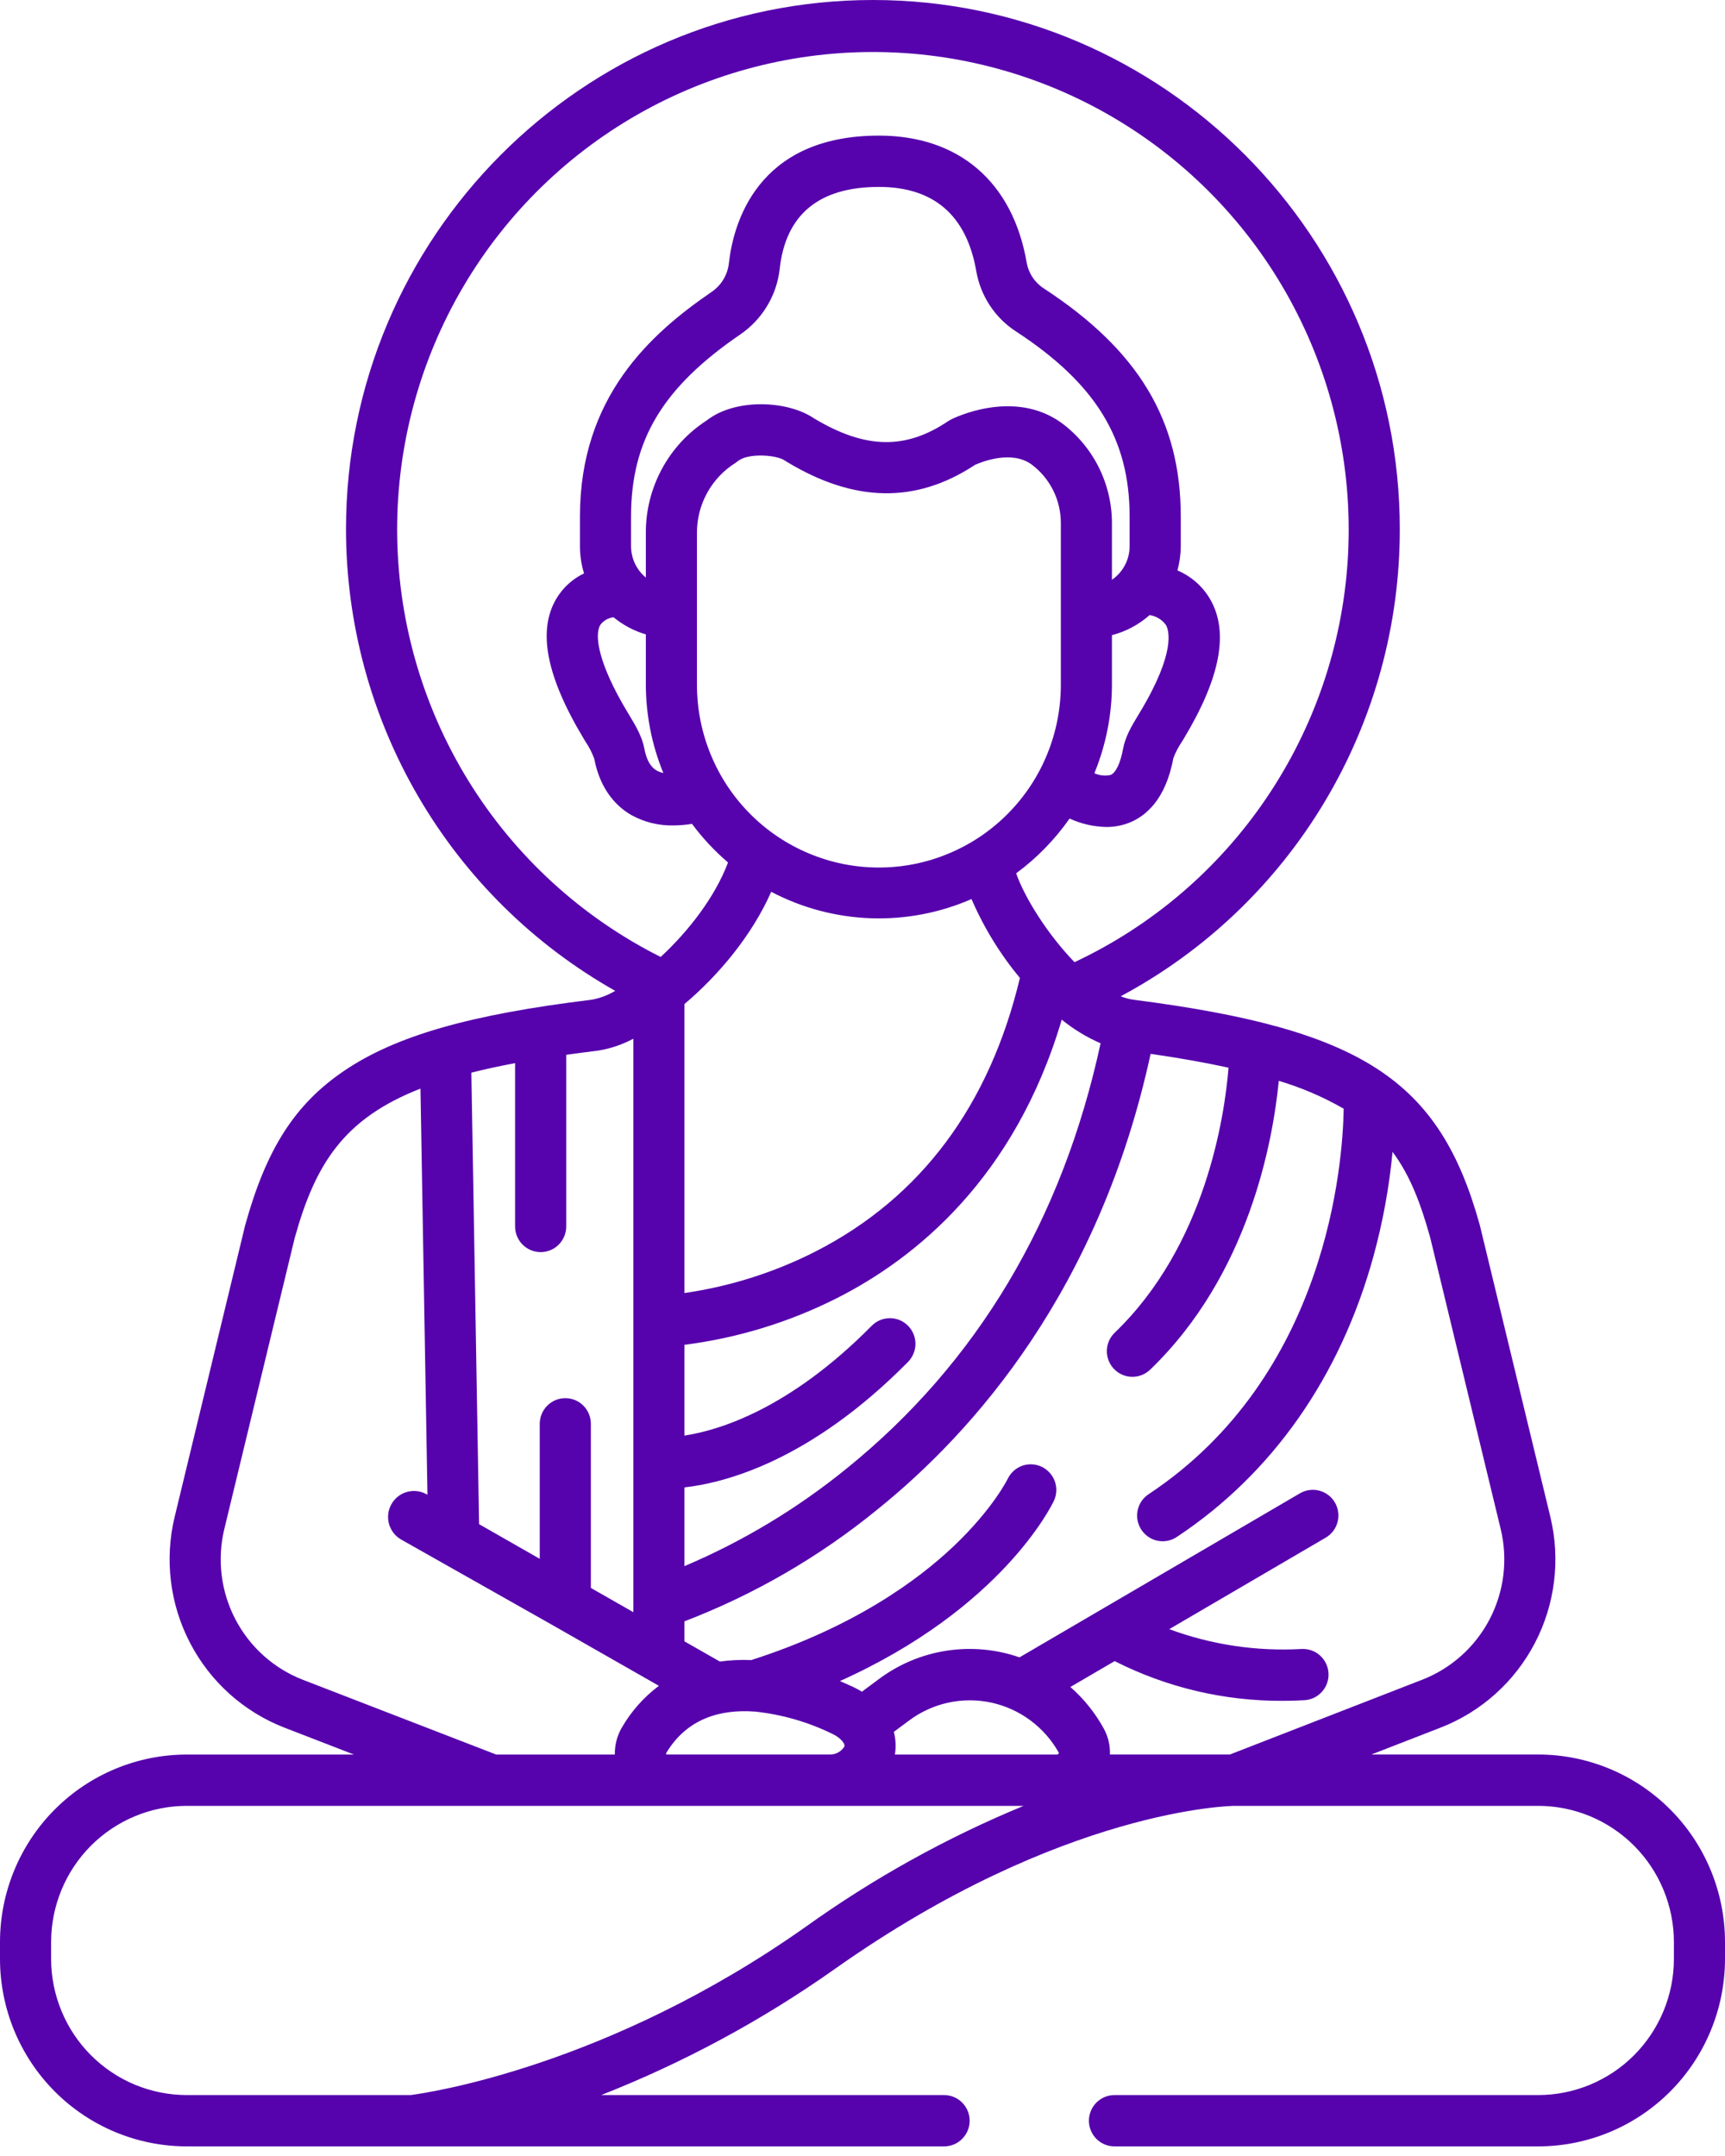 <svg xmlns="http://www.w3.org/2000/svg" width="40" height="50" viewBox="0 0 40 50" fill="none"><path d="M4.334 49.777H21.892C22.049 49.777 22.2 49.715 22.311 49.603C22.422 49.491 22.485 49.34 22.485 49.182C22.485 49.024 22.422 48.873 22.311 48.761C22.2 48.65 22.049 48.587 21.892 48.587H13.94C15.859 47.832 17.681 46.849 19.366 45.657C24.645 41.927 28.59 41.88 28.627 41.88H35.666C36.08 41.88 36.489 41.961 36.871 42.12C37.253 42.279 37.6 42.512 37.893 42.805C38.185 43.099 38.417 43.447 38.575 43.831C38.733 44.214 38.815 44.625 38.815 45.04V45.427C38.815 46.265 38.483 47.069 37.892 47.662C37.302 48.254 36.501 48.587 35.666 48.587H25.843C25.686 48.587 25.535 48.65 25.424 48.761C25.313 48.873 25.25 49.024 25.25 49.182C25.25 49.34 25.313 49.491 25.424 49.603C25.535 49.715 25.686 49.777 25.843 49.777H35.666C36.816 49.777 37.918 49.319 38.731 48.503C39.543 47.687 40 46.58 40 45.426V45.04C40 43.886 39.543 42.779 38.731 41.964C37.918 41.148 36.816 40.689 35.666 40.689H31.8L33.401 40.067C34.344 39.701 35.122 39.004 35.591 38.105C36.06 37.206 36.188 36.167 35.951 35.181L34.318 28.426C34.316 28.42 34.315 28.414 34.313 28.407C33.38 25.038 31.58 23.867 26.287 23.185C26.184 23.171 26.083 23.144 25.987 23.105C27.943 22.059 29.58 20.498 30.72 18.59C31.86 16.682 32.461 14.498 32.459 12.272C32.459 5.506 26.978 0 20.241 0C13.504 0 8.023 5.506 8.023 12.273C8.025 14.453 8.603 16.593 9.7 18.474C10.797 20.356 12.373 21.91 14.266 22.979C14.097 23.08 13.911 23.15 13.717 23.185C10.892 23.529 9.175 24.023 7.976 24.836C6.839 25.608 6.176 26.643 5.687 28.408C5.685 28.414 5.684 28.42 5.682 28.427L4.049 35.182C3.812 36.168 3.94 37.207 4.409 38.105C4.877 39.004 5.655 39.701 6.598 40.067L8.208 40.69H4.334C3.184 40.69 2.082 41.148 1.269 41.964C0.457 42.78 -2.98513e-10 43.886 0 45.04V45.427C0 46.581 0.457 47.687 1.269 48.503C2.082 49.319 3.184 49.777 4.334 49.777ZM24.521 40.69H20.751C20.78 40.515 20.772 40.336 20.726 40.164L21.076 39.904C21.346 39.701 21.656 39.559 21.985 39.487C22.314 39.415 22.655 39.414 22.984 39.485C23.313 39.556 23.624 39.697 23.894 39.898C24.165 40.099 24.39 40.356 24.554 40.651C24.552 40.664 24.533 40.69 24.521 40.69ZM26.681 24.44C27.356 24.537 27.955 24.644 28.488 24.761C28.395 25.903 27.951 28.885 25.849 30.906C25.735 31.015 25.67 31.165 25.666 31.323C25.663 31.48 25.722 31.633 25.831 31.747C25.94 31.861 26.089 31.927 26.246 31.93C26.403 31.934 26.555 31.874 26.669 31.765C28.951 29.571 29.514 26.491 29.653 25.066C30.178 25.222 30.683 25.439 31.158 25.712C31.137 26.97 30.783 31.901 26.638 34.65C26.572 34.692 26.516 34.748 26.471 34.812C26.427 34.877 26.396 34.95 26.38 35.027C26.364 35.104 26.364 35.183 26.378 35.26C26.393 35.337 26.423 35.411 26.466 35.476C26.509 35.542 26.565 35.598 26.63 35.642C26.694 35.686 26.767 35.716 26.844 35.732C26.921 35.747 27 35.747 27.076 35.732C27.153 35.717 27.226 35.686 27.291 35.642C29.5 34.178 31.074 31.934 31.843 29.154C32.063 28.355 32.213 27.539 32.291 26.713C32.706 27.27 32.95 27.93 33.168 28.716L34.799 35.462C34.969 36.167 34.877 36.911 34.542 37.553C34.206 38.196 33.649 38.695 32.975 38.956L28.519 40.689H25.738C25.745 40.479 25.695 40.27 25.594 40.086C25.394 39.722 25.132 39.396 24.82 39.123L25.847 38.523C27.054 39.135 28.39 39.451 29.743 39.444C29.905 39.444 30.072 39.44 30.241 39.43C30.32 39.426 30.396 39.407 30.467 39.374C30.538 39.34 30.601 39.293 30.654 39.234C30.706 39.176 30.747 39.108 30.773 39.034C30.799 38.96 30.81 38.881 30.806 38.803C30.801 38.724 30.782 38.647 30.747 38.577C30.713 38.506 30.666 38.443 30.607 38.391C30.549 38.338 30.48 38.298 30.406 38.273C30.332 38.248 30.254 38.237 30.176 38.242C29.134 38.3 28.092 38.144 27.113 37.782L30.741 35.66C30.809 35.62 30.867 35.568 30.915 35.506C30.962 35.444 30.996 35.373 31.016 35.297C31.036 35.221 31.041 35.143 31.03 35.065C31.02 34.988 30.994 34.913 30.955 34.846C30.916 34.778 30.864 34.719 30.802 34.672C30.74 34.625 30.669 34.59 30.594 34.57C30.519 34.55 30.44 34.545 30.363 34.556C30.286 34.566 30.212 34.592 30.145 34.631L23.641 38.436C23.095 38.246 22.512 38.194 21.941 38.283C21.37 38.372 20.831 38.6 20.369 38.948L19.987 39.232C19.932 39.199 19.874 39.167 19.813 39.137C19.702 39.084 19.59 39.034 19.476 38.986C23.227 37.3 24.385 34.919 24.439 34.804C24.505 34.661 24.512 34.499 24.459 34.352C24.405 34.204 24.296 34.084 24.155 34.016C24.014 33.949 23.852 33.941 23.705 33.992C23.558 34.044 23.437 34.153 23.368 34.294C23.365 34.3 23.025 34.993 22.117 35.855C21.288 36.643 19.802 37.735 17.421 38.499C17.177 38.488 16.934 38.5 16.692 38.533L15.87 38.064V37.601C17.487 36.981 18.996 36.107 20.34 35.011C22.6 33.192 25.497 29.896 26.681 24.44ZM17.494 39.693C17.496 39.693 17.498 39.693 17.5 39.693H17.501C18.126 39.758 18.735 39.933 19.3 40.21C19.372 40.243 19.439 40.287 19.497 40.342C19.545 40.39 19.597 40.456 19.579 40.505C19.545 40.561 19.497 40.607 19.44 40.639C19.384 40.671 19.32 40.688 19.255 40.689H15.448V40.672L15.445 40.66C15.94 39.831 16.737 39.639 17.494 39.693ZM21.052 30.742C20.941 30.631 20.79 30.569 20.633 30.57C20.476 30.57 20.325 30.634 20.214 30.746C18.305 32.678 16.674 33.171 15.87 33.293V31.188C17.102 31.031 18.299 30.665 19.409 30.104C21.226 29.184 23.531 27.326 24.62 23.647C24.894 23.87 25.197 24.054 25.521 24.195C24.635 28.29 22.659 31.604 19.64 34.05C18.496 34.981 17.227 35.746 15.87 36.321V34.495C16.848 34.384 18.81 33.857 21.056 31.584C21.166 31.472 21.228 31.32 21.228 31.162C21.227 31.005 21.164 30.853 21.052 30.742ZM15.382 17.927C15.328 17.915 15.277 17.896 15.229 17.87C15.176 17.839 15.015 17.747 14.943 17.367C14.888 17.076 14.74 16.831 14.584 16.572L14.549 16.514C13.873 15.39 13.78 14.734 13.918 14.495C13.954 14.445 14.001 14.404 14.053 14.373C14.106 14.342 14.165 14.322 14.226 14.314C14.447 14.496 14.702 14.632 14.976 14.712V15.864C14.976 16.572 15.113 17.273 15.382 17.927ZM14.976 12.357V13.395C14.869 13.306 14.783 13.195 14.723 13.069C14.664 12.943 14.633 12.806 14.633 12.666V11.976C14.633 10.209 15.368 8.985 17.169 7.754C17.421 7.581 17.633 7.356 17.79 7.093C17.948 6.831 18.047 6.537 18.08 6.232C18.22 4.973 18.993 4.335 20.379 4.335H20.38C21.654 4.335 22.414 4.993 22.639 6.292C22.688 6.575 22.795 6.844 22.952 7.083C23.11 7.323 23.315 7.527 23.554 7.683C25.405 8.891 26.194 10.175 26.194 11.976V12.666C26.194 12.82 26.157 12.972 26.085 13.107C26.014 13.243 25.91 13.359 25.784 13.446V12.124C25.783 11.673 25.676 11.229 25.473 10.826C25.27 10.424 24.976 10.075 24.614 9.807C23.501 9.004 22.108 9.7 22.05 9.73C22.028 9.741 22.008 9.753 21.988 9.766C20.996 10.435 20.063 10.415 18.873 9.701C18.275 9.291 17.061 9.225 16.388 9.75C15.954 10.03 15.596 10.416 15.35 10.872C15.103 11.328 14.974 11.838 14.976 12.357ZM26.658 14.264C26.733 14.276 26.805 14.302 26.87 14.341C26.935 14.38 26.991 14.432 27.036 14.494C27.106 14.616 27.271 15.124 26.436 16.514L26.396 16.58C26.241 16.837 26.095 17.079 26.041 17.371C25.981 17.7 25.872 17.925 25.751 17.973C25.625 18 25.494 17.986 25.377 17.932C25.646 17.276 25.785 16.573 25.784 15.864V14.73C26.108 14.646 26.407 14.487 26.658 14.264ZM16.161 12.357C16.16 12.034 16.241 11.715 16.397 11.432C16.552 11.149 16.777 10.91 17.05 10.738C17.072 10.724 17.092 10.709 17.112 10.693C17.221 10.602 17.429 10.564 17.638 10.564C17.87 10.564 18.104 10.611 18.205 10.684C18.218 10.693 18.232 10.702 18.245 10.71C19.815 11.659 21.243 11.682 22.61 10.78C22.752 10.716 23.45 10.432 23.917 10.769C24.128 10.926 24.3 11.13 24.418 11.365C24.537 11.6 24.598 11.86 24.599 12.124V15.863C24.601 16.421 24.494 16.974 24.283 17.49C24.073 18.006 23.762 18.476 23.37 18.871C22.978 19.267 22.512 19.58 21.999 19.794C21.486 20.009 20.936 20.119 20.38 20.119C19.824 20.119 19.274 20.009 18.761 19.794C18.248 19.58 17.782 19.267 17.39 18.871C16.998 18.476 16.687 18.006 16.477 17.49C16.266 16.974 16.159 16.421 16.161 15.863L16.161 12.357ZM17.883 20.682C18.596 21.056 19.383 21.266 20.187 21.295C20.991 21.324 21.791 21.172 22.528 20.85C22.813 21.511 23.191 22.127 23.65 22.68C22.943 25.637 21.354 27.771 18.918 29.02C17.962 29.507 16.932 29.834 15.87 29.987V23.286C16.668 22.613 17.439 21.688 17.883 20.682ZM9.209 12.273C9.21 10.289 9.743 8.341 10.751 6.634C11.758 4.928 13.204 3.524 14.938 2.57C16.671 1.616 18.627 1.147 20.603 1.212C22.578 1.277 24.5 1.874 26.167 2.94C27.834 4.005 29.186 5.501 30.08 7.271C30.974 9.04 31.379 11.018 31.251 12.999C31.123 14.979 30.468 16.888 29.353 18.527C28.239 20.166 26.706 21.474 24.916 22.314C24.3 21.677 23.764 20.829 23.563 20.253C24.042 19.9 24.46 19.471 24.802 18.983C25.069 19.106 25.358 19.172 25.651 19.179C25.832 19.18 26.011 19.147 26.18 19.082C26.549 18.938 27.028 18.561 27.207 17.586C27.258 17.449 27.326 17.318 27.41 17.197L27.451 17.129C28.3 15.716 28.5 14.66 28.063 13.899C27.889 13.599 27.622 13.364 27.303 13.229C27.353 13.046 27.379 12.857 27.38 12.667V11.976C27.38 9.752 26.399 8.121 24.2 6.686C24.097 6.619 24.009 6.531 23.942 6.428C23.874 6.326 23.828 6.21 23.807 6.089C23.483 4.218 22.234 3.145 20.38 3.145H20.379C17.537 3.146 17.001 5.212 16.902 6.101C16.888 6.235 16.844 6.364 16.775 6.48C16.706 6.595 16.612 6.695 16.501 6.77C15.08 7.743 13.448 9.213 13.448 11.976V12.667C13.448 12.881 13.48 13.094 13.543 13.298C13.276 13.425 13.052 13.629 12.9 13.885C12.461 14.627 12.668 15.688 13.534 17.129L13.57 17.189C13.655 17.314 13.725 17.448 13.778 17.59C13.923 18.351 14.329 18.725 14.645 18.905C14.941 19.067 15.274 19.149 15.611 19.143C15.757 19.142 15.902 19.13 16.046 19.106C16.29 19.435 16.571 19.736 16.882 20.002C16.572 20.821 15.952 21.607 15.32 22.193C13.484 21.272 11.94 19.857 10.86 18.105C9.781 16.352 9.209 14.333 9.209 12.273V12.273ZM11.944 24.655V28.443C11.944 28.601 12.007 28.752 12.118 28.864C12.229 28.975 12.38 29.038 12.537 29.038C12.694 29.038 12.845 28.975 12.956 28.864C13.067 28.752 13.13 28.601 13.13 28.443V24.462C13.364 24.429 13.608 24.397 13.861 24.366C14.149 24.321 14.428 24.227 14.686 24.089V37.388L13.701 36.826V33.02C13.701 32.862 13.639 32.71 13.528 32.599C13.417 32.487 13.266 32.425 13.109 32.425C12.952 32.425 12.801 32.487 12.69 32.599C12.579 32.71 12.516 32.862 12.516 33.02V36.151L11.109 35.347L10.93 24.876C11.242 24.797 11.579 24.724 11.944 24.655L11.944 24.655ZM7.023 38.956C6.349 38.694 5.793 38.196 5.458 37.553C5.123 36.91 5.031 36.167 5.201 35.462L6.832 28.717C7.31 26.994 7.97 25.942 9.75 25.246L9.912 34.664L9.881 34.648C9.741 34.573 9.578 34.557 9.426 34.603C9.275 34.648 9.148 34.752 9.072 34.892C8.996 35.031 8.978 35.194 9.022 35.347C9.066 35.499 9.168 35.629 9.306 35.706L12.814 37.689C12.819 37.693 12.825 37.696 12.831 37.699L15.279 39.096C14.928 39.359 14.633 39.691 14.415 40.072C14.412 40.077 14.409 40.082 14.406 40.087C14.305 40.271 14.253 40.479 14.257 40.69H11.506L7.023 38.956ZM1.185 45.04C1.185 44.625 1.267 44.214 1.425 43.831C1.583 43.447 1.815 43.099 2.107 42.805C2.4 42.512 2.747 42.279 3.129 42.12C3.511 41.961 3.92 41.88 4.334 41.88H23.735C21.95 42.617 20.256 43.558 18.684 44.684C14.084 47.935 9.897 48.539 9.521 48.587H4.334C3.92 48.587 3.511 48.505 3.129 48.347C2.747 48.188 2.4 47.955 2.107 47.661C1.815 47.368 1.583 47.02 1.425 46.636C1.267 46.253 1.185 45.842 1.185 45.426V45.04Z" fill="#5603AD"></path></svg>